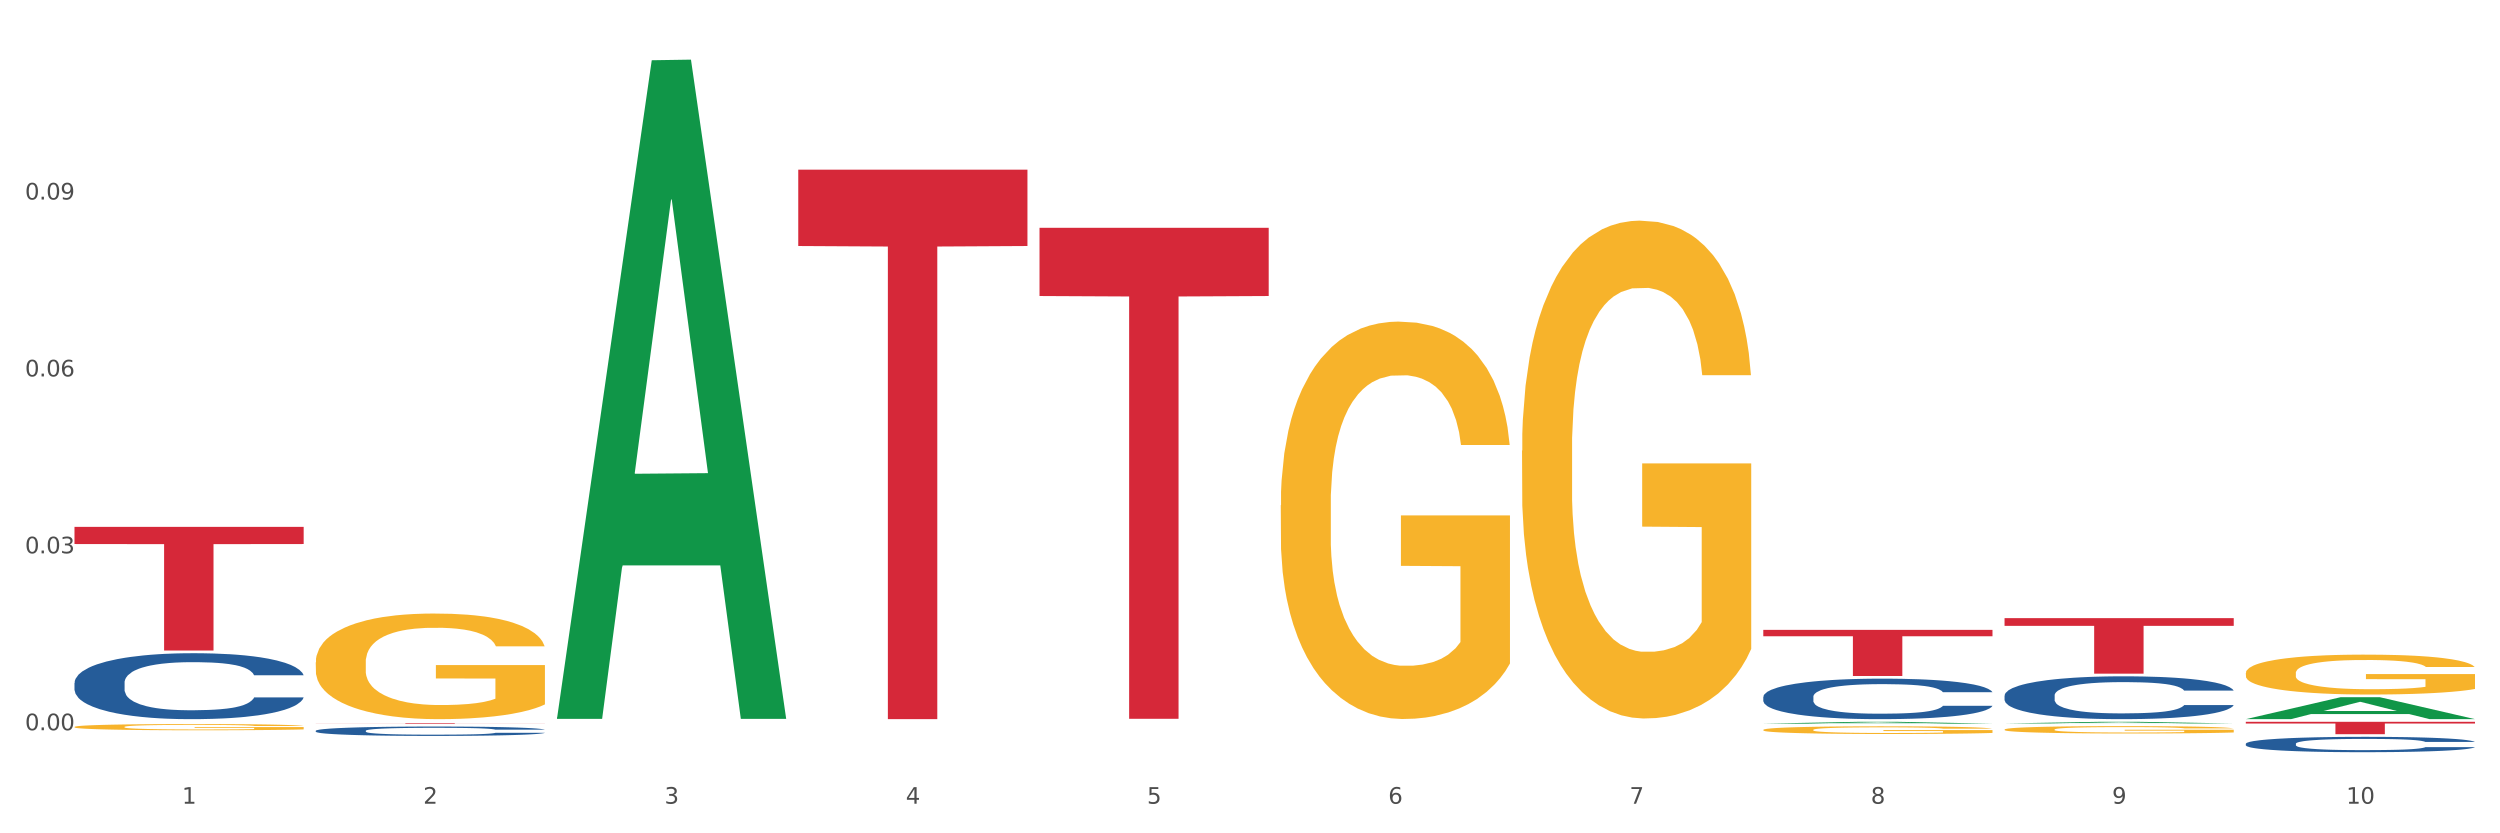 <?xml version="1.0" encoding="utf-8" standalone="no"?>
<!DOCTYPE svg PUBLIC "-//W3C//DTD SVG 1.1//EN"
  "http://www.w3.org/Graphics/SVG/1.1/DTD/svg11.dtd">
<svg xmlns:xlink="http://www.w3.org/1999/xlink" width="1080pt" height="360pt" viewBox="0 0 1080 360" xmlns="http://www.w3.org/2000/svg" version="1.1">
 <rect x="0" y="0" width="1080" height="360" fill="#333333" stroke="none"/>
 <defs>
  <style type="text/css">*{stroke-linejoin: round; stroke-linecap: butt}</style>
 </defs>
 <g id="figure_1">
  <g id="patch_1">
   <path d="M 0 360 
L 1080 360 
L 1080 0 
L 0 0 
z
" style="fill: #ffffff; stroke: #ffffff; stroke-linejoin: miter"/>
  </g>
  <g id="axes_1">
   <g id="matplotlib.axis_1">
    <g id="xtick_1">
     <g id="text_1">
      <!-- 1 -->
      <g style="fill: #4d4d4d" transform="translate(78.627 347.204) scale(0.096 -0.096)">
       <defs>
        <path id="DejaVuSans-31" d="M 794 531 
L 1825 531 
L 1825 4091 
L 703 3866 
L 703 4441 
L 1819 4666 
L 2450 4666 
L 2450 531 
L 3481 531 
L 3481 0 
L 794 0 
L 794 531 
z
" transform="scale(0.016)"/>
       </defs>
       <use xlink:href="#DejaVuSans-31"/>
      </g>
     </g>
    </g>
    <g id="xtick_2">
     <g id="text_2">
      <!-- 2 -->
      <g style="fill: #4d4d4d" transform="translate(182.851 347.204) scale(0.096 -0.096)">
       <defs>
        <path id="DejaVuSans-32" d="M 1228 531 
L 3431 531 
L 3431 0 
L 469 0 
L 469 531 
Q 828 903 1448 1529 
Q 2069 2156 2228 2338 
Q 2531 2678 2651 2914 
Q 2772 3150 2772 3378 
Q 2772 3750 2511 3984 
Q 2250 4219 1831 4219 
Q 1534 4219 1204 4116 
Q 875 4013 500 3803 
L 500 4441 
Q 881 4594 1212 4672 
Q 1544 4750 1819 4750 
Q 2544 4750 2975 4387 
Q 3406 4025 3406 3419 
Q 3406 3131 3298 2873 
Q 3191 2616 2906 2266 
Q 2828 2175 2409 1742 
Q 1991 1309 1228 531 
z
" transform="scale(0.016)"/>
       </defs>
       <use xlink:href="#DejaVuSans-32"/>
      </g>
     </g>
    </g>
    <g id="xtick_3">
     <g id="text_3">
      <!-- 3 -->
      <g style="fill: #4d4d4d" transform="translate(287.074 347.204) scale(0.096 -0.096)">
       <defs>
        <path id="DejaVuSans-33" d="M 2597 2516 
Q 3050 2419 3304 2112 
Q 3559 1806 3559 1356 
Q 3559 666 3084 287 
Q 2609 -91 1734 -91 
Q 1441 -91 1130 -33 
Q 819 25 488 141 
L 488 750 
Q 750 597 1062 519 
Q 1375 441 1716 441 
Q 2309 441 2620 675 
Q 2931 909 2931 1356 
Q 2931 1769 2642 2001 
Q 2353 2234 1838 2234 
L 1294 2234 
L 1294 2753 
L 1863 2753 
Q 2328 2753 2575 2939 
Q 2822 3125 2822 3475 
Q 2822 3834 2567 4026 
Q 2313 4219 1838 4219 
Q 1578 4219 1281 4162 
Q 984 4106 628 3988 
L 628 4550 
Q 988 4650 1302 4700 
Q 1616 4750 1894 4750 
Q 2613 4750 3031 4423 
Q 3450 4097 3450 3541 
Q 3450 3153 3228 2886 
Q 3006 2619 2597 2516 
z
" transform="scale(0.016)"/>
       </defs>
       <use xlink:href="#DejaVuSans-33"/>
      </g>
     </g>
    </g>
    <g id="xtick_4">
     <g id="text_4">
      <!-- 4 -->
      <g style="fill: #4d4d4d" transform="translate(391.298 347.204) scale(0.096 -0.096)">
       <defs>
        <path id="DejaVuSans-34" d="M 2419 4116 
L 825 1625 
L 2419 1625 
L 2419 4116 
z
M 2253 4666 
L 3047 4666 
L 3047 1625 
L 3713 1625 
L 3713 1100 
L 3047 1100 
L 3047 0 
L 2419 0 
L 2419 1100 
L 313 1100 
L 313 1709 
L 2253 4666 
z
" transform="scale(0.016)"/>
       </defs>
       <use xlink:href="#DejaVuSans-34"/>
      </g>
     </g>
    </g>
    <g id="xtick_5">
     <g id="text_5">
      <!-- 5 -->
      <g style="fill: #4d4d4d" transform="translate(495.522 347.204) scale(0.096 -0.096)">
       <defs>
        <path id="DejaVuSans-35" d="M 691 4666 
L 3169 4666 
L 3169 4134 
L 1269 4134 
L 1269 2991 
Q 1406 3038 1543 3061 
Q 1681 3084 1819 3084 
Q 2600 3084 3056 2656 
Q 3513 2228 3513 1497 
Q 3513 744 3044 326 
Q 2575 -91 1722 -91 
Q 1428 -91 1123 -41 
Q 819 9 494 109 
L 494 744 
Q 775 591 1075 516 
Q 1375 441 1709 441 
Q 2250 441 2565 725 
Q 2881 1009 2881 1497 
Q 2881 1984 2565 2268 
Q 2250 2553 1709 2553 
Q 1456 2553 1204 2497 
Q 953 2441 691 2322 
L 691 4666 
z
" transform="scale(0.016)"/>
       </defs>
       <use xlink:href="#DejaVuSans-35"/>
      </g>
     </g>
    </g>
    <g id="xtick_6">
     <g id="text_6">
      <!-- 6 -->
      <g style="fill: #4d4d4d" transform="translate(599.745 347.204) scale(0.096 -0.096)">
       <defs>
        <path id="DejaVuSans-36" d="M 2113 2584 
Q 1688 2584 1439 2293 
Q 1191 2003 1191 1497 
Q 1191 994 1439 701 
Q 1688 409 2113 409 
Q 2538 409 2786 701 
Q 3034 994 3034 1497 
Q 3034 2003 2786 2293 
Q 2538 2584 2113 2584 
z
M 3366 4563 
L 3366 3988 
Q 3128 4100 2886 4159 
Q 2644 4219 2406 4219 
Q 1781 4219 1451 3797 
Q 1122 3375 1075 2522 
Q 1259 2794 1537 2939 
Q 1816 3084 2150 3084 
Q 2853 3084 3261 2657 
Q 3669 2231 3669 1497 
Q 3669 778 3244 343 
Q 2819 -91 2113 -91 
Q 1303 -91 875 529 
Q 447 1150 447 2328 
Q 447 3434 972 4092 
Q 1497 4750 2381 4750 
Q 2619 4750 2861 4703 
Q 3103 4656 3366 4563 
z
" transform="scale(0.016)"/>
       </defs>
       <use xlink:href="#DejaVuSans-36"/>
      </g>
     </g>
    </g>
    <g id="xtick_7">
     <g id="text_7">
      <!-- 7 -->
      <g style="fill: #4d4d4d" transform="translate(703.969 347.204) scale(0.096 -0.096)">
       <defs>
        <path id="DejaVuSans-37" d="M 525 4666 
L 3525 4666 
L 3525 4397 
L 1831 0 
L 1172 0 
L 2766 4134 
L 525 4134 
L 525 4666 
z
" transform="scale(0.016)"/>
       </defs>
       <use xlink:href="#DejaVuSans-37"/>
      </g>
     </g>
    </g>
    <g id="xtick_8">
     <g id="text_8">
      <!-- 8 -->
      <g style="fill: #4d4d4d" transform="translate(808.193 347.204) scale(0.096 -0.096)">
       <defs>
        <path id="DejaVuSans-38" d="M 2034 2216 
Q 1584 2216 1326 1975 
Q 1069 1734 1069 1313 
Q 1069 891 1326 650 
Q 1584 409 2034 409 
Q 2484 409 2743 651 
Q 3003 894 3003 1313 
Q 3003 1734 2745 1975 
Q 2488 2216 2034 2216 
z
M 1403 2484 
Q 997 2584 770 2862 
Q 544 3141 544 3541 
Q 544 4100 942 4425 
Q 1341 4750 2034 4750 
Q 2731 4750 3128 4425 
Q 3525 4100 3525 3541 
Q 3525 3141 3298 2862 
Q 3072 2584 2669 2484 
Q 3125 2378 3379 2068 
Q 3634 1759 3634 1313 
Q 3634 634 3220 271 
Q 2806 -91 2034 -91 
Q 1263 -91 848 271 
Q 434 634 434 1313 
Q 434 1759 690 2068 
Q 947 2378 1403 2484 
z
M 1172 3481 
Q 1172 3119 1398 2916 
Q 1625 2713 2034 2713 
Q 2441 2713 2670 2916 
Q 2900 3119 2900 3481 
Q 2900 3844 2670 4047 
Q 2441 4250 2034 4250 
Q 1625 4250 1398 4047 
Q 1172 3844 1172 3481 
z
" transform="scale(0.016)"/>
       </defs>
       <use xlink:href="#DejaVuSans-38"/>
      </g>
     </g>
    </g>
    <g id="xtick_9">
     <g id="text_9">
      <!-- 9 -->
      <g style="fill: #4d4d4d" transform="translate(912.416 347.204) scale(0.096 -0.096)">
       <defs>
        <path id="DejaVuSans-39" d="M 703 97 
L 703 672 
Q 941 559 1184 500 
Q 1428 441 1663 441 
Q 2288 441 2617 861 
Q 2947 1281 2994 2138 
Q 2813 1869 2534 1725 
Q 2256 1581 1919 1581 
Q 1219 1581 811 2004 
Q 403 2428 403 3163 
Q 403 3881 828 4315 
Q 1253 4750 1959 4750 
Q 2769 4750 3195 4129 
Q 3622 3509 3622 2328 
Q 3622 1225 3098 567 
Q 2575 -91 1691 -91 
Q 1453 -91 1209 -44 
Q 966 3 703 97 
z
M 1959 2075 
Q 2384 2075 2632 2365 
Q 2881 2656 2881 3163 
Q 2881 3666 2632 3958 
Q 2384 4250 1959 4250 
Q 1534 4250 1286 3958 
Q 1038 3666 1038 3163 
Q 1038 2656 1286 2365 
Q 1534 2075 1959 2075 
z
" transform="scale(0.016)"/>
       </defs>
       <use xlink:href="#DejaVuSans-39"/>
      </g>
     </g>
    </g>
    <g id="xtick_10">
     <g id="text_10">
      <!-- 10 -->
      <g style="fill: #4d4d4d" transform="translate(1013.586 347.204) scale(0.096 -0.096)">
       <defs>
        <path id="DejaVuSans-30" d="M 2034 4250 
Q 1547 4250 1301 3770 
Q 1056 3291 1056 2328 
Q 1056 1369 1301 889 
Q 1547 409 2034 409 
Q 2525 409 2770 889 
Q 3016 1369 3016 2328 
Q 3016 3291 2770 3770 
Q 2525 4250 2034 4250 
z
M 2034 4750 
Q 2819 4750 3233 4129 
Q 3647 3509 3647 2328 
Q 3647 1150 3233 529 
Q 2819 -91 2034 -91 
Q 1250 -91 836 529 
Q 422 1150 422 2328 
Q 422 3509 836 4129 
Q 1250 4750 2034 4750 
z
" transform="scale(0.016)"/>
       </defs>
       <use xlink:href="#DejaVuSans-31"/>
       <use xlink:href="#DejaVuSans-30" transform="translate(63.623 0)"/>
      </g>
     </g>
    </g>
    <g id="xtick_11"/>
    <g id="xtick_12"/>
    <g id="xtick_13"/>
    <g id="xtick_14"/>
    <g id="xtick_15"/>
    <g id="xtick_16"/>
    <g id="xtick_17"/>
    <g id="xtick_18"/>
    <g id="xtick_19"/>
   </g>
   <g id="matplotlib.axis_2">
    <g id="ytick_1">
     <g id="text_11">
      <!-- 0.00 -->
      <g style="fill: #4d4d4d" transform="translate(10.8 315.47) scale(0.096 -0.096)">
       <defs>
        <path id="DejaVuSans-2e" d="M 684 794 
L 1344 794 
L 1344 0 
L 684 0 
L 684 794 
z
" transform="scale(0.016)"/>
       </defs>
       <use xlink:href="#DejaVuSans-30"/>
       <use xlink:href="#DejaVuSans-2e" transform="translate(63.623 0)"/>
       <use xlink:href="#DejaVuSans-30" transform="translate(95.41 0)"/>
       <use xlink:href="#DejaVuSans-30" transform="translate(159.033 0)"/>
      </g>
     </g>
    </g>
    <g id="ytick_2">
     <g id="text_12">
      <!-- 0.03 -->
      <g style="fill: #4d4d4d" transform="translate(10.8 239.046) scale(0.096 -0.096)">
       <use xlink:href="#DejaVuSans-30"/>
       <use xlink:href="#DejaVuSans-2e" transform="translate(63.623 0)"/>
       <use xlink:href="#DejaVuSans-30" transform="translate(95.41 0)"/>
       <use xlink:href="#DejaVuSans-33" transform="translate(159.033 0)"/>
      </g>
     </g>
    </g>
    <g id="ytick_3">
     <g id="text_13">
      <!-- 0.06 -->
      <g style="fill: #4d4d4d" transform="translate(10.8 162.622) scale(0.096 -0.096)">
       <use xlink:href="#DejaVuSans-30"/>
       <use xlink:href="#DejaVuSans-2e" transform="translate(63.623 0)"/>
       <use xlink:href="#DejaVuSans-30" transform="translate(95.41 0)"/>
       <use xlink:href="#DejaVuSans-36" transform="translate(159.033 0)"/>
      </g>
     </g>
    </g>
    <g id="ytick_4">
     <g id="text_14">
      <!-- 0.09 -->
      <g style="fill: #4d4d4d" transform="translate(10.8 86.198) scale(0.096 -0.096)">
       <use xlink:href="#DejaVuSans-30"/>
       <use xlink:href="#DejaVuSans-2e" transform="translate(63.623 0)"/>
       <use xlink:href="#DejaVuSans-30" transform="translate(95.41 0)"/>
       <use xlink:href="#DejaVuSans-39" transform="translate(159.033 0)"/>
      </g>
     </g>
    </g>
    <g id="ytick_5"/>
    <g id="ytick_6"/>
    <g id="ytick_7"/>
    <g id="ytick_8"/>
   </g>
   <g id="PolyCollection_1">
    <path d="M 240.622 310.029 
L 240.724 309.762 
L 281.554 26.027 
L 298.499 25.759 
L 339.635 310.564 
L 320.036 310.564 
L 311.156 244.243 
L 268.999 244.243 
L 268.693 245.313 
L 260.118 310.564 
L 240.622 310.564 
L 240.622 310.029 
L 274.307 204.665 
L 305.848 204.397 
L 290.231 86.464 
L 290.026 85.929 
L 289.822 86.732 
L 274.205 204.397 
L 274.307 204.665 
L 240.622 310.029 
z
" clip-path="url(#p9065ecb02a)" style="fill: #109648"/>
    <path d="M 761.74 301.04 
L 761.857 301.024 
L 761.857 300.576 
L 762.208 299.969 
L 763.496 298.85 
L 765.134 298.003 
L 767.943 297.012 
L 769.465 296.597 
L 771.454 296.133 
L 775.551 295.382 
L 780.232 294.742 
L 783.509 294.391 
L 785.967 294.167 
L 791.467 293.767 
L 794.627 293.592 
L 797.904 293.448 
L 800.713 293.352 
L 805.395 293.24 
L 809.14 293.192 
L 813.47 293.176 
L 817.098 293.192 
L 821.897 293.256 
L 828.919 293.448 
L 831.611 293.56 
L 835.239 293.751 
L 838.984 294.007 
L 842.027 294.263 
L 845.538 294.631 
L 849.166 295.11 
L 852.677 295.717 
L 855.135 296.277 
L 857.125 296.868 
L 858.88 297.588 
L 860.168 298.371 
L 860.753 299.026 
L 839.335 299.026 
L 838.75 298.435 
L 837.58 297.795 
L 836.409 297.364 
L 835.122 297.012 
L 833.132 296.613 
L 831.377 296.357 
L 828.451 296.053 
L 825.759 295.861 
L 823.535 295.749 
L 820.843 295.653 
L 815.109 295.558 
L 811.012 295.558 
L 808.438 295.59 
L 805.278 295.669 
L 802.586 295.781 
L 799.426 295.973 
L 796.968 296.181 
L 794.51 296.453 
L 793.106 296.644 
L 790.999 296.996 
L 789.595 297.284 
L 787.722 297.779 
L 786.669 298.131 
L 784.796 299.042 
L 783.977 299.713 
L 783.626 300.177 
L 783.392 300.688 
L 783.392 303.182 
L 784.094 304.301 
L 784.679 304.78 
L 785.616 305.324 
L 787.371 306.027 
L 789.946 306.714 
L 792.638 307.21 
L 794.862 307.513 
L 796.968 307.737 
L 799.075 307.913 
L 801.65 308.073 
L 803.756 308.169 
L 806.916 308.265 
L 810.661 308.313 
L 813.587 308.313 
L 819.556 308.233 
L 822.248 308.153 
L 824.823 308.041 
L 827.632 307.865 
L 829.855 307.673 
L 831.143 307.529 
L 833.249 307.226 
L 834.888 306.906 
L 836.292 306.538 
L 837.229 306.219 
L 838.282 305.739 
L 839.101 305.196 
L 839.335 304.908 
L 860.753 304.908 
L 860.285 305.483 
L 859.465 306.043 
L 857.827 306.794 
L 856.539 307.226 
L 854.55 307.753 
L 852.443 308.201 
L 849.517 308.696 
L 846.825 309.064 
L 844.017 309.383 
L 840.974 309.671 
L 835.473 310.071 
L 833.483 310.183 
L 829.27 310.374 
L 825.993 310.486 
L 821.195 310.598 
L 816.279 310.662 
L 811.13 310.678 
L 806.565 310.646 
L 801.533 310.55 
L 798.373 310.454 
L 794.862 310.311 
L 790.765 310.087 
L 786.903 309.815 
L 783.275 309.495 
L 779.881 309.128 
L 776.721 308.712 
L 772.625 308.025 
L 769.582 307.354 
L 767.358 306.73 
L 765.837 306.203 
L 764.315 305.531 
L 763.496 305.068 
L 762.208 303.949 
L 761.74 302.91 
L 761.74 301.04 
z
" clip-path="url(#p9065ecb02a)" style="fill: #255c99"/>
    <path d="M 865.964 300.484 
L 866.081 300.467 
L 866.081 299.994 
L 866.432 299.351 
L 867.719 298.168 
L 869.358 297.272 
L 872.167 296.224 
L 873.688 295.784 
L 875.678 295.294 
L 879.774 294.499 
L 884.456 293.823 
L 887.733 293.451 
L 890.19 293.214 
L 895.691 292.792 
L 898.851 292.606 
L 902.128 292.454 
L 904.937 292.352 
L 909.618 292.234 
L 913.364 292.183 
L 917.694 292.166 
L 921.322 292.183 
L 926.12 292.251 
L 933.143 292.454 
L 935.834 292.572 
L 939.463 292.775 
L 943.208 293.045 
L 946.251 293.316 
L 949.762 293.705 
L 953.39 294.212 
L 956.901 294.854 
L 959.359 295.446 
L 961.348 296.072 
L 963.104 296.832 
L 964.391 297.661 
L 964.976 298.354 
L 943.559 298.354 
L 942.974 297.728 
L 941.803 297.052 
L 940.633 296.596 
L 939.346 296.224 
L 937.356 295.801 
L 935.6 295.531 
L 932.674 295.209 
L 929.983 295.006 
L 927.759 294.888 
L 925.067 294.787 
L 919.332 294.685 
L 915.236 294.685 
L 912.661 294.719 
L 909.501 294.804 
L 906.81 294.922 
L 903.65 295.125 
L 901.192 295.345 
L 898.734 295.632 
L 897.33 295.835 
L 895.223 296.207 
L 893.819 296.511 
L 891.946 297.035 
L 890.893 297.407 
L 889.02 298.371 
L 888.201 299.081 
L 887.85 299.571 
L 887.616 300.112 
L 887.616 302.749 
L 888.318 303.933 
L 888.903 304.44 
L 889.839 305.015 
L 891.595 305.759 
L 894.17 306.486 
L 896.861 307.01 
L 899.085 307.331 
L 901.192 307.567 
L 903.298 307.753 
L 905.873 307.922 
L 907.98 308.024 
L 911.14 308.125 
L 914.885 308.176 
L 917.811 308.176 
L 923.78 308.092 
L 926.472 308.007 
L 929.046 307.889 
L 931.855 307.703 
L 934.079 307.5 
L 935.366 307.348 
L 937.473 307.026 
L 939.111 306.688 
L 940.516 306.3 
L 941.452 305.961 
L 942.505 305.454 
L 943.325 304.879 
L 943.559 304.575 
L 964.976 304.575 
L 964.508 305.184 
L 963.689 305.775 
L 962.05 306.57 
L 960.763 307.026 
L 958.773 307.584 
L 956.667 308.058 
L 953.741 308.582 
L 951.049 308.971 
L 948.24 309.309 
L 945.197 309.613 
L 939.697 310.036 
L 937.707 310.154 
L 933.494 310.357 
L 930.217 310.475 
L 925.418 310.594 
L 920.503 310.661 
L 915.353 310.678 
L 910.789 310.644 
L 905.756 310.543 
L 902.596 310.441 
L 899.085 310.289 
L 894.989 310.053 
L 891.127 309.765 
L 887.499 309.427 
L 884.105 309.038 
L 880.945 308.599 
L 876.848 307.872 
L 873.805 307.162 
L 871.582 306.502 
L 870.06 305.945 
L 868.539 305.234 
L 867.719 304.744 
L 866.432 303.561 
L 865.964 302.462 
L 865.964 300.484 
z
" clip-path="url(#p9065ecb02a)" style="fill: #255c99"/>
    <path d="M 970.188 321.292 
L 970.305 321.286 
L 970.305 321.117 
L 970.656 320.886 
L 971.943 320.462 
L 973.582 320.14 
L 976.39 319.764 
L 977.912 319.606 
L 979.902 319.431 
L 983.998 319.146 
L 988.679 318.903 
L 991.956 318.77 
L 994.414 318.685 
L 999.915 318.533 
L 1003.075 318.466 
L 1006.352 318.412 
L 1009.161 318.375 
L 1013.842 318.333 
L 1017.587 318.315 
L 1021.917 318.309 
L 1025.546 318.315 
L 1030.344 318.339 
L 1037.366 318.412 
L 1040.058 318.454 
L 1043.686 318.527 
L 1047.431 318.624 
L 1050.474 318.721 
L 1053.985 318.86 
L 1057.613 319.042 
L 1061.125 319.273 
L 1063.582 319.485 
L 1065.572 319.71 
L 1067.327 319.982 
L 1068.615 320.28 
L 1069.2 320.528 
L 1047.782 320.528 
L 1047.197 320.304 
L 1046.027 320.061 
L 1044.857 319.898 
L 1043.569 319.764 
L 1041.58 319.613 
L 1039.824 319.515 
L 1036.898 319.4 
L 1034.206 319.327 
L 1031.983 319.285 
L 1029.291 319.249 
L 1023.556 319.212 
L 1019.46 319.212 
L 1016.885 319.224 
L 1013.725 319.255 
L 1011.033 319.297 
L 1007.873 319.37 
L 1005.415 319.449 
L 1002.958 319.552 
L 1001.553 319.625 
L 999.447 319.758 
L 998.042 319.867 
L 996.17 320.055 
L 995.116 320.189 
L 993.244 320.534 
L 992.424 320.789 
L 992.073 320.965 
L 991.839 321.159 
L 991.839 322.105 
L 992.541 322.53 
L 993.127 322.712 
L 994.063 322.918 
L 995.818 323.185 
L 998.393 323.445 
L 1001.085 323.633 
L 1003.309 323.749 
L 1005.415 323.834 
L 1007.522 323.9 
L 1010.097 323.961 
L 1012.203 323.997 
L 1015.363 324.034 
L 1019.109 324.052 
L 1022.035 324.052 
L 1028.003 324.022 
L 1030.695 323.991 
L 1033.27 323.949 
L 1036.079 323.882 
L 1038.303 323.809 
L 1039.59 323.755 
L 1041.697 323.64 
L 1043.335 323.518 
L 1044.739 323.379 
L 1045.676 323.257 
L 1046.729 323.075 
L 1047.548 322.869 
L 1047.782 322.76 
L 1069.2 322.76 
L 1068.732 322.978 
L 1067.913 323.191 
L 1066.274 323.476 
L 1064.987 323.64 
L 1062.997 323.84 
L 1060.89 324.009 
L 1057.965 324.197 
L 1055.273 324.337 
L 1052.464 324.458 
L 1049.421 324.567 
L 1043.92 324.719 
L 1041.931 324.761 
L 1037.717 324.834 
L 1034.44 324.877 
L 1029.642 324.919 
L 1024.726 324.943 
L 1019.577 324.95 
L 1015.012 324.937 
L 1009.98 324.901 
L 1006.82 324.865 
L 1003.309 324.81 
L 999.212 324.725 
L 995.35 324.622 
L 991.722 324.501 
L 988.328 324.361 
L 985.168 324.204 
L 981.072 323.943 
L 978.029 323.688 
L 975.805 323.452 
L 974.284 323.251 
L 972.762 322.997 
L 971.943 322.821 
L 970.656 322.396 
L 970.188 322.002 
L 970.188 321.292 
z
" clip-path="url(#p9065ecb02a)" style="fill: #255c99"/>
    <path d="M 136.399 286.133 
L 136.516 286.091 
L 136.516 284.591 
L 136.749 283.299 
L 137.918 280.173 
L 139.672 277.59 
L 140.958 276.214 
L 142.244 275.089 
L 143.763 273.964 
L 145.634 272.797 
L 149.024 271.089 
L 151.128 270.213 
L 153.699 269.297 
L 158.375 267.963 
L 161.765 267.213 
L 165.272 266.588 
L 171 265.838 
L 174.741 265.504 
L 178.716 265.254 
L 183.508 265.088 
L 187.132 265.046 
L 195.081 265.171 
L 201.861 265.546 
L 205.135 265.838 
L 209.343 266.338 
L 211.564 266.671 
L 215.188 267.338 
L 218.928 268.213 
L 221.5 268.963 
L 225.358 270.38 
L 228.28 271.797 
L 230.969 273.547 
L 232.372 274.756 
L 233.424 275.881 
L 234.359 277.173 
L 235.294 279.215 
L 214.253 279.215 
L 213.434 277.756 
L 212.148 276.381 
L 210.278 275.048 
L 208.641 274.214 
L 205.836 273.172 
L 203.264 272.505 
L 200.576 272.005 
L 197.302 271.589 
L 194.731 271.38 
L 191.107 271.214 
L 183.976 271.255 
L 179.183 271.589 
L 175.91 272.005 
L 173.806 272.38 
L 171.936 272.797 
L 169.831 273.381 
L 167.377 274.256 
L 165.623 275.048 
L 163.87 276.048 
L 162.467 277.048 
L 161.181 278.215 
L 160.129 279.465 
L 159.311 280.757 
L 158.609 282.34 
L 158.025 284.966 
L 158.025 290.675 
L 158.259 291.967 
L 158.843 293.675 
L 159.544 294.967 
L 160.713 296.509 
L 161.765 297.551 
L 163.753 299.051 
L 165.974 300.302 
L 167.727 301.093 
L 169.481 301.76 
L 172.52 302.677 
L 175.91 303.427 
L 178.833 303.885 
L 182.807 304.302 
L 185.496 304.469 
L 187.834 304.552 
L 193.562 304.552 
L 197.653 304.427 
L 202.212 304.135 
L 205.719 303.76 
L 208.641 303.302 
L 211.915 302.552 
L 214.019 301.843 
L 214.019 293.134 
L 188.301 293.092 
L 188.301 287.299 
L 235.411 287.299 
L 235.411 304.302 
L 233.424 305.177 
L 231.203 305.969 
L 228.865 306.678 
L 225.358 307.553 
L 221.15 308.386 
L 217.409 308.97 
L 213.434 309.47 
L 208.758 309.928 
L 202.68 310.345 
L 198.939 310.511 
L 194.263 310.636 
L 188.769 310.678 
L 183.976 310.595 
L 179.3 310.386 
L 174.39 310.011 
L 169.598 309.47 
L 165.974 308.928 
L 162.35 308.261 
L 158.492 307.386 
L 155.453 306.552 
L 153.115 305.802 
L 150.543 304.844 
L 147.738 303.594 
L 145.634 302.469 
L 143.763 301.302 
L 141.776 299.801 
L 140.373 298.51 
L 138.97 296.884 
L 138.152 295.676 
L 137.217 293.8 
L 136.516 291.175 
L 136.399 286.133 
z
" clip-path="url(#p9065ecb02a)" style="fill: #f7b32b"/>
    <path d="M 970.188 311.822 
L 1069.2 311.822 
L 1069.2 312.565 
L 1030.252 312.57 
L 1030.252 317.164 
L 1008.901 317.164 
L 1008.901 312.57 
L 970.188 312.565 
L 970.188 311.827 
L 970.188 311.822 
z
" clip-path="url(#p9065ecb02a)" style="fill: #d62839"/>
    <path d="M 865.964 267.03 
L 964.976 267.03 
L 964.976 270.364 
L 926.028 270.387 
L 926.028 291.022 
L 904.677 291.022 
L 904.677 270.387 
L 865.964 270.364 
L 865.964 267.053 
L 865.964 267.03 
z
" clip-path="url(#p9065ecb02a)" style="fill: #d62839"/>
    <path d="M 761.74 272.09 
L 860.753 272.09 
L 860.753 274.861 
L 821.805 274.88 
L 821.805 292.032 
L 800.454 292.032 
L 800.454 274.88 
L 761.74 274.861 
L 761.74 272.109 
L 761.74 272.09 
z
" clip-path="url(#p9065ecb02a)" style="fill: #d62839"/>
    <path d="M 136.399 315.686 
L 136.516 315.683 
L 136.516 315.579 
L 136.867 315.438 
L 138.154 315.178 
L 139.793 314.982 
L 142.602 314.752 
L 144.123 314.656 
L 146.113 314.548 
L 150.209 314.374 
L 154.89 314.226 
L 158.167 314.144 
L 160.625 314.092 
L 166.126 314 
L 169.286 313.959 
L 172.563 313.925 
L 175.372 313.903 
L 180.053 313.877 
L 183.798 313.866 
L 188.129 313.862 
L 191.757 313.866 
L 196.555 313.881 
L 203.577 313.925 
L 206.269 313.951 
L 209.897 313.996 
L 213.642 314.055 
L 216.685 314.115 
L 220.196 314.2 
L 223.824 314.311 
L 227.336 314.452 
L 229.793 314.582 
L 231.783 314.719 
L 233.538 314.886 
L 234.826 315.067 
L 235.411 315.219 
L 213.993 315.219 
L 213.408 315.082 
L 212.238 314.934 
L 211.068 314.834 
L 209.78 314.752 
L 207.791 314.659 
L 206.035 314.6 
L 203.109 314.53 
L 200.417 314.485 
L 198.194 314.459 
L 195.502 314.437 
L 189.767 314.415 
L 185.671 314.415 
L 183.096 314.422 
L 179.936 314.441 
L 177.244 314.467 
L 174.084 314.511 
L 171.626 314.559 
L 169.169 314.622 
L 167.764 314.667 
L 165.658 314.748 
L 164.253 314.815 
L 162.381 314.93 
L 161.327 315.012 
L 159.455 315.223 
L 158.635 315.379 
L 158.284 315.486 
L 158.05 315.605 
L 158.05 316.183 
L 158.752 316.442 
L 159.338 316.554 
L 160.274 316.68 
L 162.029 316.843 
L 164.604 317.002 
L 167.296 317.117 
L 169.52 317.188 
L 171.626 317.239 
L 173.733 317.28 
L 176.308 317.317 
L 178.415 317.34 
L 181.575 317.362 
L 185.32 317.373 
L 188.246 317.373 
L 194.214 317.354 
L 196.906 317.336 
L 199.481 317.31 
L 202.29 317.269 
L 204.514 317.225 
L 205.801 317.191 
L 207.908 317.121 
L 209.546 317.047 
L 210.951 316.961 
L 211.887 316.887 
L 212.94 316.776 
L 213.759 316.65 
L 213.993 316.583 
L 235.411 316.583 
L 234.943 316.717 
L 234.124 316.846 
L 232.485 317.021 
L 231.198 317.121 
L 229.208 317.243 
L 227.102 317.347 
L 224.176 317.462 
L 221.484 317.547 
L 218.675 317.621 
L 215.632 317.688 
L 210.131 317.781 
L 208.142 317.807 
L 203.928 317.851 
L 200.651 317.877 
L 195.853 317.903 
L 190.937 317.918 
L 185.788 317.921 
L 181.223 317.914 
L 176.191 317.892 
L 173.031 317.87 
L 169.52 317.836 
L 165.424 317.784 
L 161.561 317.721 
L 157.933 317.647 
L 154.539 317.562 
L 151.379 317.466 
L 147.283 317.306 
L 144.24 317.15 
L 142.016 317.006 
L 140.495 316.884 
L 138.973 316.728 
L 138.154 316.62 
L 136.867 316.361 
L 136.399 316.12 
L 136.399 315.686 
z
" clip-path="url(#p9065ecb02a)" style="fill: #255c99"/>
    <path d="M 449.069 98.402 
L 548.082 98.402 
L 548.082 127.879 
L 509.134 128.078 
L 509.134 310.522 
L 487.783 310.522 
L 487.783 128.078 
L 449.069 127.879 
L 449.069 98.601 
L 449.069 98.402 
z
" clip-path="url(#p9065ecb02a)" style="fill: #d62839"/>
    <path d="M 136.399 312.44 
L 235.411 312.44 
L 235.411 312.479 
L 196.463 312.479 
L 196.463 312.718 
L 175.112 312.718 
L 175.112 312.479 
L 136.399 312.479 
L 136.399 312.441 
L 136.399 312.44 
z
" clip-path="url(#p9065ecb02a)" style="fill: #d62839"/>
    <path d="M 32.175 227.594 
L 131.187 227.594 
L 131.187 235.021 
L 92.239 235.072 
L 92.239 281.043 
L 70.888 281.043 
L 70.888 235.072 
L 32.175 235.021 
L 32.175 227.644 
L 32.175 227.594 
z
" clip-path="url(#p9065ecb02a)" style="fill: #d62839"/>
    <path d="M 970.188 290.767 
L 970.304 290.752 
L 970.304 290.185 
L 970.538 289.696 
L 971.707 288.515 
L 973.461 287.539 
L 974.747 287.019 
L 976.032 286.594 
L 977.552 286.169 
L 979.422 285.728 
L 982.813 285.082 
L 984.917 284.751 
L 987.488 284.405 
L 992.164 283.901 
L 995.554 283.617 
L 999.061 283.381 
L 1004.789 283.097 
L 1008.53 282.971 
L 1012.505 282.877 
L 1017.297 282.814 
L 1020.921 282.798 
L 1028.87 282.845 
L 1035.65 282.987 
L 1038.923 283.097 
L 1043.132 283.286 
L 1045.353 283.412 
L 1048.977 283.664 
L 1052.717 283.995 
L 1055.289 284.279 
L 1059.147 284.814 
L 1062.069 285.35 
L 1064.758 286.011 
L 1066.161 286.468 
L 1067.213 286.893 
L 1068.148 287.381 
L 1069.083 288.153 
L 1048.041 288.153 
L 1047.223 287.602 
L 1045.937 287.082 
L 1044.067 286.578 
L 1042.43 286.263 
L 1039.625 285.869 
L 1037.053 285.617 
L 1034.364 285.428 
L 1031.091 285.271 
L 1028.52 285.192 
L 1024.896 285.129 
L 1017.765 285.145 
L 1012.972 285.271 
L 1009.699 285.428 
L 1007.595 285.57 
L 1005.724 285.728 
L 1003.62 285.948 
L 1001.165 286.279 
L 999.412 286.578 
L 997.659 286.956 
L 996.256 287.334 
L 994.97 287.775 
L 993.918 288.247 
L 993.1 288.736 
L 992.398 289.334 
L 991.814 290.326 
L 991.814 292.484 
L 992.047 292.972 
L 992.632 293.618 
L 993.333 294.106 
L 994.502 294.689 
L 995.554 295.083 
L 997.542 295.65 
L 999.763 296.122 
L 1001.516 296.421 
L 1003.27 296.673 
L 1006.309 297.02 
L 1009.699 297.303 
L 1012.621 297.476 
L 1016.596 297.634 
L 1019.285 297.697 
L 1021.623 297.728 
L 1027.351 297.728 
L 1031.442 297.681 
L 1036.001 297.571 
L 1039.508 297.429 
L 1042.43 297.256 
L 1045.704 296.972 
L 1047.808 296.705 
L 1047.808 293.413 
L 1022.09 293.397 
L 1022.09 291.208 
L 1069.2 291.208 
L 1069.2 297.634 
L 1067.213 297.965 
L 1064.992 298.264 
L 1062.654 298.532 
L 1059.147 298.862 
L 1054.938 299.177 
L 1051.198 299.398 
L 1047.223 299.587 
L 1042.547 299.76 
L 1036.469 299.918 
L 1032.728 299.981 
L 1028.052 300.028 
L 1022.558 300.044 
L 1017.765 300.012 
L 1013.089 299.933 
L 1008.179 299.792 
L 1003.387 299.587 
L 999.763 299.382 
L 996.139 299.13 
L 992.281 298.799 
L 989.242 298.484 
L 986.904 298.201 
L 984.332 297.839 
L 981.527 297.366 
L 979.422 296.941 
L 977.552 296.5 
L 975.565 295.933 
L 974.162 295.445 
L 972.759 294.831 
L 971.941 294.374 
L 971.006 293.665 
L 970.304 292.673 
L 970.188 290.767 
z
" clip-path="url(#p9065ecb02a)" style="fill: #f7b32b"/>
    <path d="M 865.964 315.154 
L 866.081 315.151 
L 866.081 315.047 
L 866.315 314.956 
L 867.484 314.738 
L 869.237 314.557 
L 870.523 314.461 
L 871.809 314.383 
L 873.329 314.304 
L 875.199 314.223 
L 878.589 314.103 
L 880.693 314.042 
L 883.265 313.978 
L 887.941 313.885 
L 891.331 313.832 
L 894.838 313.789 
L 900.566 313.736 
L 904.306 313.713 
L 908.281 313.695 
L 913.074 313.684 
L 916.698 313.681 
L 924.647 313.69 
L 931.427 313.716 
L 934.7 313.736 
L 938.908 313.771 
L 941.129 313.794 
L 944.753 313.841 
L 948.494 313.902 
L 951.066 313.955 
L 954.923 314.054 
L 957.846 314.153 
L 960.534 314.275 
L 961.937 314.359 
L 962.989 314.438 
L 963.924 314.528 
L 964.859 314.671 
L 943.818 314.671 
L 943 314.569 
L 941.714 314.473 
L 939.843 314.38 
L 938.207 314.322 
L 935.401 314.249 
L 932.829 314.202 
L 930.141 314.167 
L 926.868 314.138 
L 924.296 314.124 
L 920.672 314.112 
L 913.541 314.115 
L 908.749 314.138 
L 905.475 314.167 
L 903.371 314.193 
L 901.501 314.223 
L 899.397 314.263 
L 896.942 314.324 
L 895.188 314.38 
L 893.435 314.45 
L 892.032 314.52 
L 890.746 314.601 
L 889.694 314.688 
L 888.876 314.779 
L 888.175 314.889 
L 887.59 315.073 
L 887.59 315.472 
L 887.824 315.562 
L 888.408 315.681 
L 889.11 315.772 
L 890.279 315.879 
L 891.331 315.952 
L 893.318 316.057 
L 895.539 316.144 
L 897.293 316.2 
L 899.046 316.246 
L 902.085 316.31 
L 905.475 316.363 
L 908.398 316.395 
L 912.372 316.424 
L 915.061 316.436 
L 917.399 316.441 
L 923.127 316.441 
L 927.218 316.433 
L 931.777 316.412 
L 935.284 316.386 
L 938.207 316.354 
L 941.48 316.302 
L 943.584 316.252 
L 943.584 315.644 
L 917.867 315.641 
L 917.867 315.236 
L 964.976 315.236 
L 964.976 316.424 
L 962.989 316.485 
L 960.768 316.54 
L 958.43 316.59 
L 954.923 316.651 
L 950.715 316.709 
L 946.974 316.75 
L 943 316.785 
L 938.324 316.817 
L 932.245 316.846 
L 928.504 316.858 
L 923.828 316.867 
L 918.334 316.87 
L 913.541 316.864 
L 908.865 316.849 
L 903.956 316.823 
L 899.163 316.785 
L 895.539 316.747 
L 891.915 316.701 
L 888.058 316.639 
L 885.018 316.581 
L 882.68 316.529 
L 880.109 316.462 
L 877.303 316.374 
L 875.199 316.296 
L 873.329 316.214 
L 871.341 316.109 
L 869.938 316.019 
L 868.536 315.906 
L 867.717 315.821 
L 866.782 315.69 
L 866.081 315.507 
L 865.964 315.154 
z
" clip-path="url(#p9065ecb02a)" style="fill: #f7b32b"/>
    <path d="M 761.74 315.299 
L 761.857 315.296 
L 761.857 315.187 
L 762.091 315.092 
L 763.26 314.864 
L 765.013 314.676 
L 766.299 314.575 
L 767.585 314.493 
L 769.105 314.411 
L 770.975 314.326 
L 774.365 314.201 
L 776.469 314.137 
L 779.041 314.07 
L 783.717 313.973 
L 787.107 313.918 
L 790.614 313.872 
L 796.342 313.817 
L 800.083 313.793 
L 804.057 313.775 
L 808.85 313.763 
L 812.474 313.76 
L 820.423 313.769 
L 827.203 313.796 
L 830.476 313.817 
L 834.685 313.854 
L 836.906 313.878 
L 840.529 313.927 
L 844.27 313.991 
L 846.842 314.046 
L 850.7 314.149 
L 853.622 314.253 
L 856.311 314.38 
L 857.713 314.469 
L 858.766 314.551 
L 859.701 314.645 
L 860.636 314.794 
L 839.594 314.794 
L 838.776 314.688 
L 837.49 314.587 
L 835.62 314.49 
L 833.983 314.429 
L 831.178 314.353 
L 828.606 314.304 
L 825.917 314.268 
L 822.644 314.237 
L 820.072 314.222 
L 816.448 314.21 
L 809.318 314.213 
L 804.525 314.237 
L 801.252 314.268 
L 799.148 314.295 
L 797.277 314.326 
L 795.173 314.368 
L 792.718 314.432 
L 790.965 314.49 
L 789.211 314.563 
L 787.809 314.636 
L 786.523 314.721 
L 785.471 314.812 
L 784.652 314.907 
L 783.951 315.022 
L 783.366 315.214 
L 783.366 315.631 
L 783.6 315.725 
L 784.185 315.85 
L 784.886 315.944 
L 786.055 316.057 
L 787.107 316.133 
L 789.094 316.243 
L 791.315 316.334 
L 793.069 316.392 
L 794.822 316.44 
L 797.862 316.507 
L 801.252 316.562 
L 804.174 316.596 
L 808.149 316.626 
L 810.837 316.638 
L 813.175 316.644 
L 818.903 316.644 
L 822.995 316.635 
L 827.554 316.614 
L 831.061 316.587 
L 833.983 316.553 
L 837.256 316.498 
L 839.36 316.447 
L 839.36 315.811 
L 813.643 315.808 
L 813.643 315.385 
L 860.753 315.385 
L 860.753 316.626 
L 858.766 316.69 
L 856.544 316.748 
L 854.206 316.8 
L 850.7 316.863 
L 846.491 316.924 
L 842.751 316.967 
L 838.776 317.003 
L 834.1 317.037 
L 828.021 317.067 
L 824.281 317.079 
L 819.605 317.089 
L 814.111 317.092 
L 809.318 317.086 
L 804.642 317.07 
L 799.732 317.043 
L 794.939 317.003 
L 791.315 316.964 
L 787.692 316.915 
L 783.834 316.851 
L 780.795 316.79 
L 778.457 316.736 
L 775.885 316.666 
L 773.079 316.574 
L 770.975 316.492 
L 769.105 316.407 
L 767.118 316.297 
L 765.715 316.203 
L 764.312 316.084 
L 763.494 315.996 
L 762.559 315.859 
L 761.857 315.668 
L 761.74 315.299 
z
" clip-path="url(#p9065ecb02a)" style="fill: #f7b32b"/>
    <path d="M 657.517 194.699 
L 657.634 194.503 
L 657.634 187.431 
L 657.867 181.342 
L 659.036 166.61 
L 660.79 154.432 
L 662.076 147.95 
L 663.362 142.646 
L 664.881 137.342 
L 666.752 131.843 
L 670.142 123.789 
L 672.246 119.664 
L 674.818 115.343 
L 679.493 109.057 
L 682.884 105.521 
L 686.39 102.575 
L 692.118 99.039 
L 695.859 97.468 
L 699.834 96.289 
L 704.627 95.504 
L 708.25 95.307 
L 716.199 95.896 
L 722.979 97.664 
L 726.253 99.039 
L 730.461 101.396 
L 732.682 102.968 
L 736.306 106.111 
L 740.047 110.236 
L 742.618 113.771 
L 746.476 120.45 
L 749.398 127.128 
L 752.087 135.378 
L 753.49 141.075 
L 754.542 146.378 
L 755.477 152.467 
L 756.412 162.092 
L 735.371 162.092 
L 734.552 155.217 
L 733.266 148.735 
L 731.396 142.45 
L 729.76 138.521 
L 726.954 133.61 
L 724.382 130.468 
L 721.694 128.11 
L 718.42 126.146 
L 715.849 125.164 
L 712.225 124.378 
L 705.094 124.575 
L 700.301 126.146 
L 697.028 128.11 
L 694.924 129.878 
L 693.054 131.843 
L 690.949 134.592 
L 688.495 138.717 
L 686.741 142.45 
L 684.988 147.164 
L 683.585 151.878 
L 682.299 157.378 
L 681.247 163.271 
L 680.429 169.36 
L 679.727 176.824 
L 679.143 189.199 
L 679.143 216.11 
L 679.377 222.199 
L 679.961 230.252 
L 680.662 236.341 
L 681.831 243.609 
L 682.884 248.52 
L 684.871 255.591 
L 687.092 261.484 
L 688.845 265.216 
L 690.599 268.359 
L 693.638 272.68 
L 697.028 276.216 
L 699.951 278.377 
L 703.925 280.341 
L 706.614 281.127 
L 708.952 281.52 
L 714.68 281.52 
L 718.771 280.93 
L 723.33 279.555 
L 726.837 277.787 
L 729.76 275.627 
L 733.033 272.091 
L 735.137 268.752 
L 735.137 227.699 
L 709.419 227.502 
L 709.419 200.199 
L 756.529 200.199 
L 756.529 280.341 
L 754.542 284.466 
L 752.321 288.198 
L 749.983 291.537 
L 746.476 295.662 
L 742.268 299.591 
L 738.527 302.341 
L 734.552 304.698 
L 729.876 306.859 
L 723.798 308.823 
L 720.057 309.609 
L 715.381 310.198 
L 709.887 310.394 
L 705.094 310.001 
L 700.418 309.019 
L 695.508 307.251 
L 690.716 304.698 
L 687.092 302.144 
L 683.468 299.002 
L 679.61 294.877 
L 676.571 290.948 
L 674.233 287.412 
L 671.661 282.895 
L 668.856 277.002 
L 666.752 271.698 
L 664.881 266.198 
L 662.894 259.127 
L 661.491 253.038 
L 660.088 245.377 
L 659.27 239.681 
L 658.335 230.842 
L 657.634 218.467 
L 657.517 194.699 
z
" clip-path="url(#p9065ecb02a)" style="fill: #f7b32b"/>
    <path d="M 553.293 218.262 
L 553.41 218.106 
L 553.41 212.461 
L 553.644 207.6 
L 554.813 195.841 
L 556.566 186.119 
L 557.852 180.945 
L 559.138 176.712 
L 560.658 172.478 
L 562.528 168.088 
L 565.918 161.659 
L 568.022 158.367 
L 570.594 154.917 
L 575.27 149.9 
L 578.66 147.077 
L 582.167 144.725 
L 587.895 141.903 
L 591.636 140.649 
L 595.61 139.708 
L 600.403 139.081 
L 604.027 138.924 
L 611.976 139.394 
L 618.756 140.805 
L 622.029 141.903 
L 626.237 143.785 
L 628.458 145.039 
L 632.082 147.548 
L 635.823 150.84 
L 638.395 153.663 
L 642.252 158.994 
L 645.175 164.325 
L 647.863 170.91 
L 649.266 175.457 
L 650.318 179.691 
L 651.253 184.551 
L 652.189 192.234 
L 631.147 192.234 
L 630.329 186.746 
L 629.043 181.572 
L 627.173 176.555 
L 625.536 173.419 
L 622.73 169.499 
L 620.159 166.99 
L 617.47 165.109 
L 614.197 163.541 
L 611.625 162.757 
L 608.001 162.13 
L 600.87 162.286 
L 596.078 163.541 
L 592.805 165.109 
L 590.7 166.52 
L 588.83 168.088 
L 586.726 170.283 
L 584.271 173.576 
L 582.518 176.555 
L 580.764 180.318 
L 579.361 184.081 
L 578.075 188.471 
L 577.023 193.175 
L 576.205 198.036 
L 575.504 203.994 
L 574.919 213.872 
L 574.919 235.353 
L 575.153 240.214 
L 575.737 246.642 
L 576.439 251.503 
L 577.608 257.304 
L 578.66 261.224 
L 580.647 266.869 
L 582.868 271.573 
L 584.622 274.552 
L 586.375 277.061 
L 589.415 280.51 
L 592.805 283.332 
L 595.727 285.057 
L 599.702 286.625 
L 602.39 287.252 
L 604.728 287.566 
L 610.456 287.566 
L 614.548 287.095 
L 619.107 285.998 
L 622.613 284.587 
L 625.536 282.862 
L 628.809 280.04 
L 630.913 277.374 
L 630.913 244.604 
L 605.196 244.447 
L 605.196 222.653 
L 652.306 222.653 
L 652.306 286.625 
L 650.318 289.918 
L 648.097 292.897 
L 645.759 295.562 
L 642.252 298.855 
L 638.044 301.991 
L 634.303 304.186 
L 630.329 306.068 
L 625.653 307.792 
L 619.574 309.36 
L 615.833 309.987 
L 611.158 310.458 
L 605.663 310.615 
L 600.87 310.301 
L 596.195 309.517 
L 591.285 308.106 
L 586.492 306.068 
L 582.868 304.029 
L 579.244 301.521 
L 575.387 298.228 
L 572.347 295.092 
L 570.009 292.27 
L 567.438 288.663 
L 564.632 283.959 
L 562.528 279.726 
L 560.658 275.336 
L 558.67 269.691 
L 557.268 264.83 
L 555.865 258.715 
L 555.047 254.168 
L 554.111 247.113 
L 553.41 237.235 
L 553.293 218.262 
z
" clip-path="url(#p9065ecb02a)" style="fill: #f7b32b"/>
    <path d="M 344.846 73.29 
L 443.858 73.29 
L 443.858 106.277 
L 404.91 106.5 
L 404.91 310.662 
L 383.559 310.662 
L 383.559 106.5 
L 344.846 106.277 
L 344.846 73.513 
L 344.846 73.29 
z
" clip-path="url(#p9065ecb02a)" style="fill: #d62839"/>
    <path d="M 32.175 294.988 
L 32.292 294.962 
L 32.292 294.234 
L 32.643 293.245 
L 33.931 291.424 
L 35.569 290.045 
L 38.378 288.432 
L 39.899 287.755 
L 41.889 287 
L 45.985 285.778 
L 50.667 284.737 
L 53.944 284.164 
L 56.401 283.8 
L 61.902 283.15 
L 65.062 282.863 
L 68.339 282.629 
L 71.148 282.473 
L 75.829 282.291 
L 79.575 282.213 
L 83.905 282.187 
L 87.533 282.213 
L 92.331 282.317 
L 99.354 282.629 
L 102.045 282.811 
L 105.674 283.124 
L 109.419 283.54 
L 112.462 283.956 
L 115.973 284.555 
L 119.601 285.335 
L 123.112 286.324 
L 125.57 287.235 
L 127.559 288.197 
L 129.315 289.368 
L 130.602 290.643 
L 131.187 291.71 
L 109.77 291.71 
L 109.185 290.747 
L 108.014 289.706 
L 106.844 289.004 
L 105.557 288.432 
L 103.567 287.781 
L 101.811 287.365 
L 98.886 286.87 
L 96.194 286.558 
L 93.97 286.376 
L 91.278 286.22 
L 85.543 286.064 
L 81.447 286.064 
L 78.872 286.116 
L 75.712 286.246 
L 73.021 286.428 
L 69.861 286.74 
L 67.403 287.079 
L 64.945 287.521 
L 63.541 287.833 
L 61.434 288.406 
L 60.03 288.874 
L 58.157 289.68 
L 57.104 290.253 
L 55.231 291.736 
L 54.412 292.829 
L 54.061 293.583 
L 53.827 294.416 
L 53.827 298.475 
L 54.529 300.296 
L 55.114 301.077 
L 56.05 301.962 
L 57.806 303.106 
L 60.381 304.225 
L 63.072 305.032 
L 65.296 305.526 
L 67.403 305.891 
L 69.509 306.177 
L 72.084 306.437 
L 74.191 306.593 
L 77.351 306.749 
L 81.096 306.827 
L 84.022 306.827 
L 89.991 306.697 
L 92.683 306.567 
L 95.257 306.385 
L 98.066 306.099 
L 100.29 305.786 
L 101.577 305.552 
L 103.684 305.058 
L 105.322 304.538 
L 106.727 303.939 
L 107.663 303.419 
L 108.717 302.638 
L 109.536 301.753 
L 109.77 301.285 
L 131.187 301.285 
L 130.719 302.222 
L 129.9 303.133 
L 128.262 304.355 
L 126.974 305.058 
L 124.985 305.917 
L 122.878 306.645 
L 119.952 307.452 
L 117.26 308.05 
L 114.451 308.571 
L 111.408 309.039 
L 105.908 309.689 
L 103.918 309.872 
L 99.705 310.184 
L 96.428 310.366 
L 91.629 310.548 
L 86.714 310.652 
L 81.564 310.678 
L 77 310.626 
L 71.967 310.47 
L 68.807 310.314 
L 65.296 310.08 
L 61.2 309.715 
L 57.338 309.273 
L 53.71 308.753 
L 50.316 308.154 
L 47.156 307.478 
L 43.059 306.359 
L 40.016 305.266 
L 37.793 304.251 
L 36.271 303.393 
L 34.75 302.3 
L 33.931 301.545 
L 32.643 299.724 
L 32.175 298.033 
L 32.175 294.988 
z
" clip-path="url(#p9065ecb02a)" style="fill: #255c99"/>
    <path d="M 32.175 314.033 
L 32.292 314.03 
L 32.292 313.942 
L 32.526 313.865 
L 33.695 313.681 
L 35.448 313.528 
L 36.734 313.447 
L 38.02 313.381 
L 39.54 313.314 
L 41.41 313.246 
L 44.8 313.145 
L 46.904 313.093 
L 49.476 313.039 
L 54.152 312.96 
L 57.542 312.916 
L 61.049 312.879 
L 66.777 312.835 
L 70.517 312.815 
L 74.492 312.8 
L 79.285 312.79 
L 82.909 312.788 
L 90.858 312.795 
L 97.638 312.818 
L 100.911 312.835 
L 105.119 312.864 
L 107.34 312.884 
L 110.964 312.923 
L 114.705 312.975 
L 117.277 313.019 
L 121.134 313.103 
L 124.057 313.187 
L 126.745 313.29 
L 128.148 313.361 
L 129.2 313.428 
L 130.135 313.504 
L 131.071 313.624 
L 110.029 313.624 
L 109.211 313.538 
L 107.925 313.457 
L 106.054 313.378 
L 104.418 313.329 
L 101.612 313.268 
L 99.041 313.228 
L 96.352 313.199 
L 93.079 313.174 
L 90.507 313.162 
L 86.883 313.152 
L 79.752 313.155 
L 74.96 313.174 
L 71.686 313.199 
L 69.582 313.221 
L 67.712 313.246 
L 65.608 313.28 
L 63.153 313.332 
L 61.399 313.378 
L 59.646 313.437 
L 58.243 313.496 
L 56.957 313.565 
L 55.905 313.639 
L 55.087 313.715 
L 54.386 313.809 
L 53.801 313.964 
L 53.801 314.301 
L 54.035 314.377 
L 54.619 314.478 
L 55.321 314.554 
L 56.49 314.645 
L 57.542 314.707 
L 59.529 314.795 
L 61.75 314.869 
L 63.504 314.916 
L 65.257 314.955 
L 68.296 315.009 
L 71.686 315.054 
L 74.609 315.081 
L 78.583 315.105 
L 81.272 315.115 
L 83.61 315.12 
L 89.338 315.12 
L 93.429 315.113 
L 97.988 315.095 
L 101.495 315.073 
L 104.418 315.046 
L 107.691 315.002 
L 109.795 314.96 
L 109.795 314.446 
L 84.078 314.444 
L 84.078 314.102 
L 131.187 314.102 
L 131.187 315.105 
L 129.2 315.157 
L 126.979 315.204 
L 124.641 315.245 
L 121.134 315.297 
L 116.926 315.346 
L 113.185 315.381 
L 109.211 315.41 
L 104.535 315.437 
L 98.456 315.462 
L 94.715 315.472 
L 90.039 315.479 
L 84.545 315.482 
L 79.752 315.477 
L 75.076 315.464 
L 70.167 315.442 
L 65.374 315.41 
L 61.75 315.378 
L 58.126 315.339 
L 54.269 315.287 
L 51.229 315.238 
L 48.891 315.194 
L 46.32 315.137 
L 43.514 315.063 
L 41.41 314.997 
L 39.54 314.928 
L 37.552 314.84 
L 36.15 314.763 
L 34.747 314.667 
L 33.928 314.596 
L 32.993 314.485 
L 32.292 314.33 
L 32.175 314.033 
z
" clip-path="url(#p9065ecb02a)" style="fill: #f7b32b"/>
    <path d="M 761.74 312.614 
L 761.842 312.613 
L 802.672 311.823 
L 819.617 311.822 
L 860.753 312.615 
L 841.154 312.615 
L 832.274 312.431 
L 790.117 312.431 
L 789.811 312.434 
L 781.237 312.615 
L 761.74 312.615 
L 761.74 312.614 
L 795.425 312.321 
L 826.966 312.32 
L 811.349 311.991 
L 811.144 311.99 
L 810.94 311.992 
L 795.323 312.32 
L 795.425 312.321 
L 761.74 312.614 
z
" clip-path="url(#p9065ecb02a)" style="fill: #109648"/>
    <path d="M 865.964 312.535 
L 866.066 312.535 
L 906.896 311.823 
L 923.84 311.822 
L 964.976 312.537 
L 945.378 312.537 
L 936.498 312.37 
L 894.341 312.37 
L 894.034 312.373 
L 885.46 312.537 
L 865.964 312.537 
L 865.964 312.535 
L 899.649 312.271 
L 931.19 312.27 
L 915.572 311.975 
L 915.368 311.973 
L 915.164 311.975 
L 899.547 312.27 
L 899.649 312.271 
L 865.964 312.535 
z
" clip-path="url(#p9065ecb02a)" style="fill: #109648"/>
    <path d="M 970.188 310.66 
L 970.29 310.651 
L 1011.12 301.197 
L 1028.064 301.188 
L 1069.2 310.678 
L 1049.602 310.678 
L 1040.721 308.468 
L 998.564 308.468 
L 998.258 308.504 
L 989.684 310.678 
L 970.188 310.678 
L 970.188 310.66 
L 1003.872 307.149 
L 1035.413 307.14 
L 1019.796 303.211 
L 1019.592 303.193 
L 1019.388 303.22 
L 1003.77 307.14 
L 1003.872 307.149 
L 970.188 310.66 
z
" clip-path="url(#p9065ecb02a)" style="fill: #109648"/>
   </g>
  </g>
 </g>
 <defs>
  <clipPath id="p9065ecb02a">
   <rect x="32.175" y="10.8" width="1037.025" height="329.109"/>
  </clipPath>
 </defs>
</svg>
